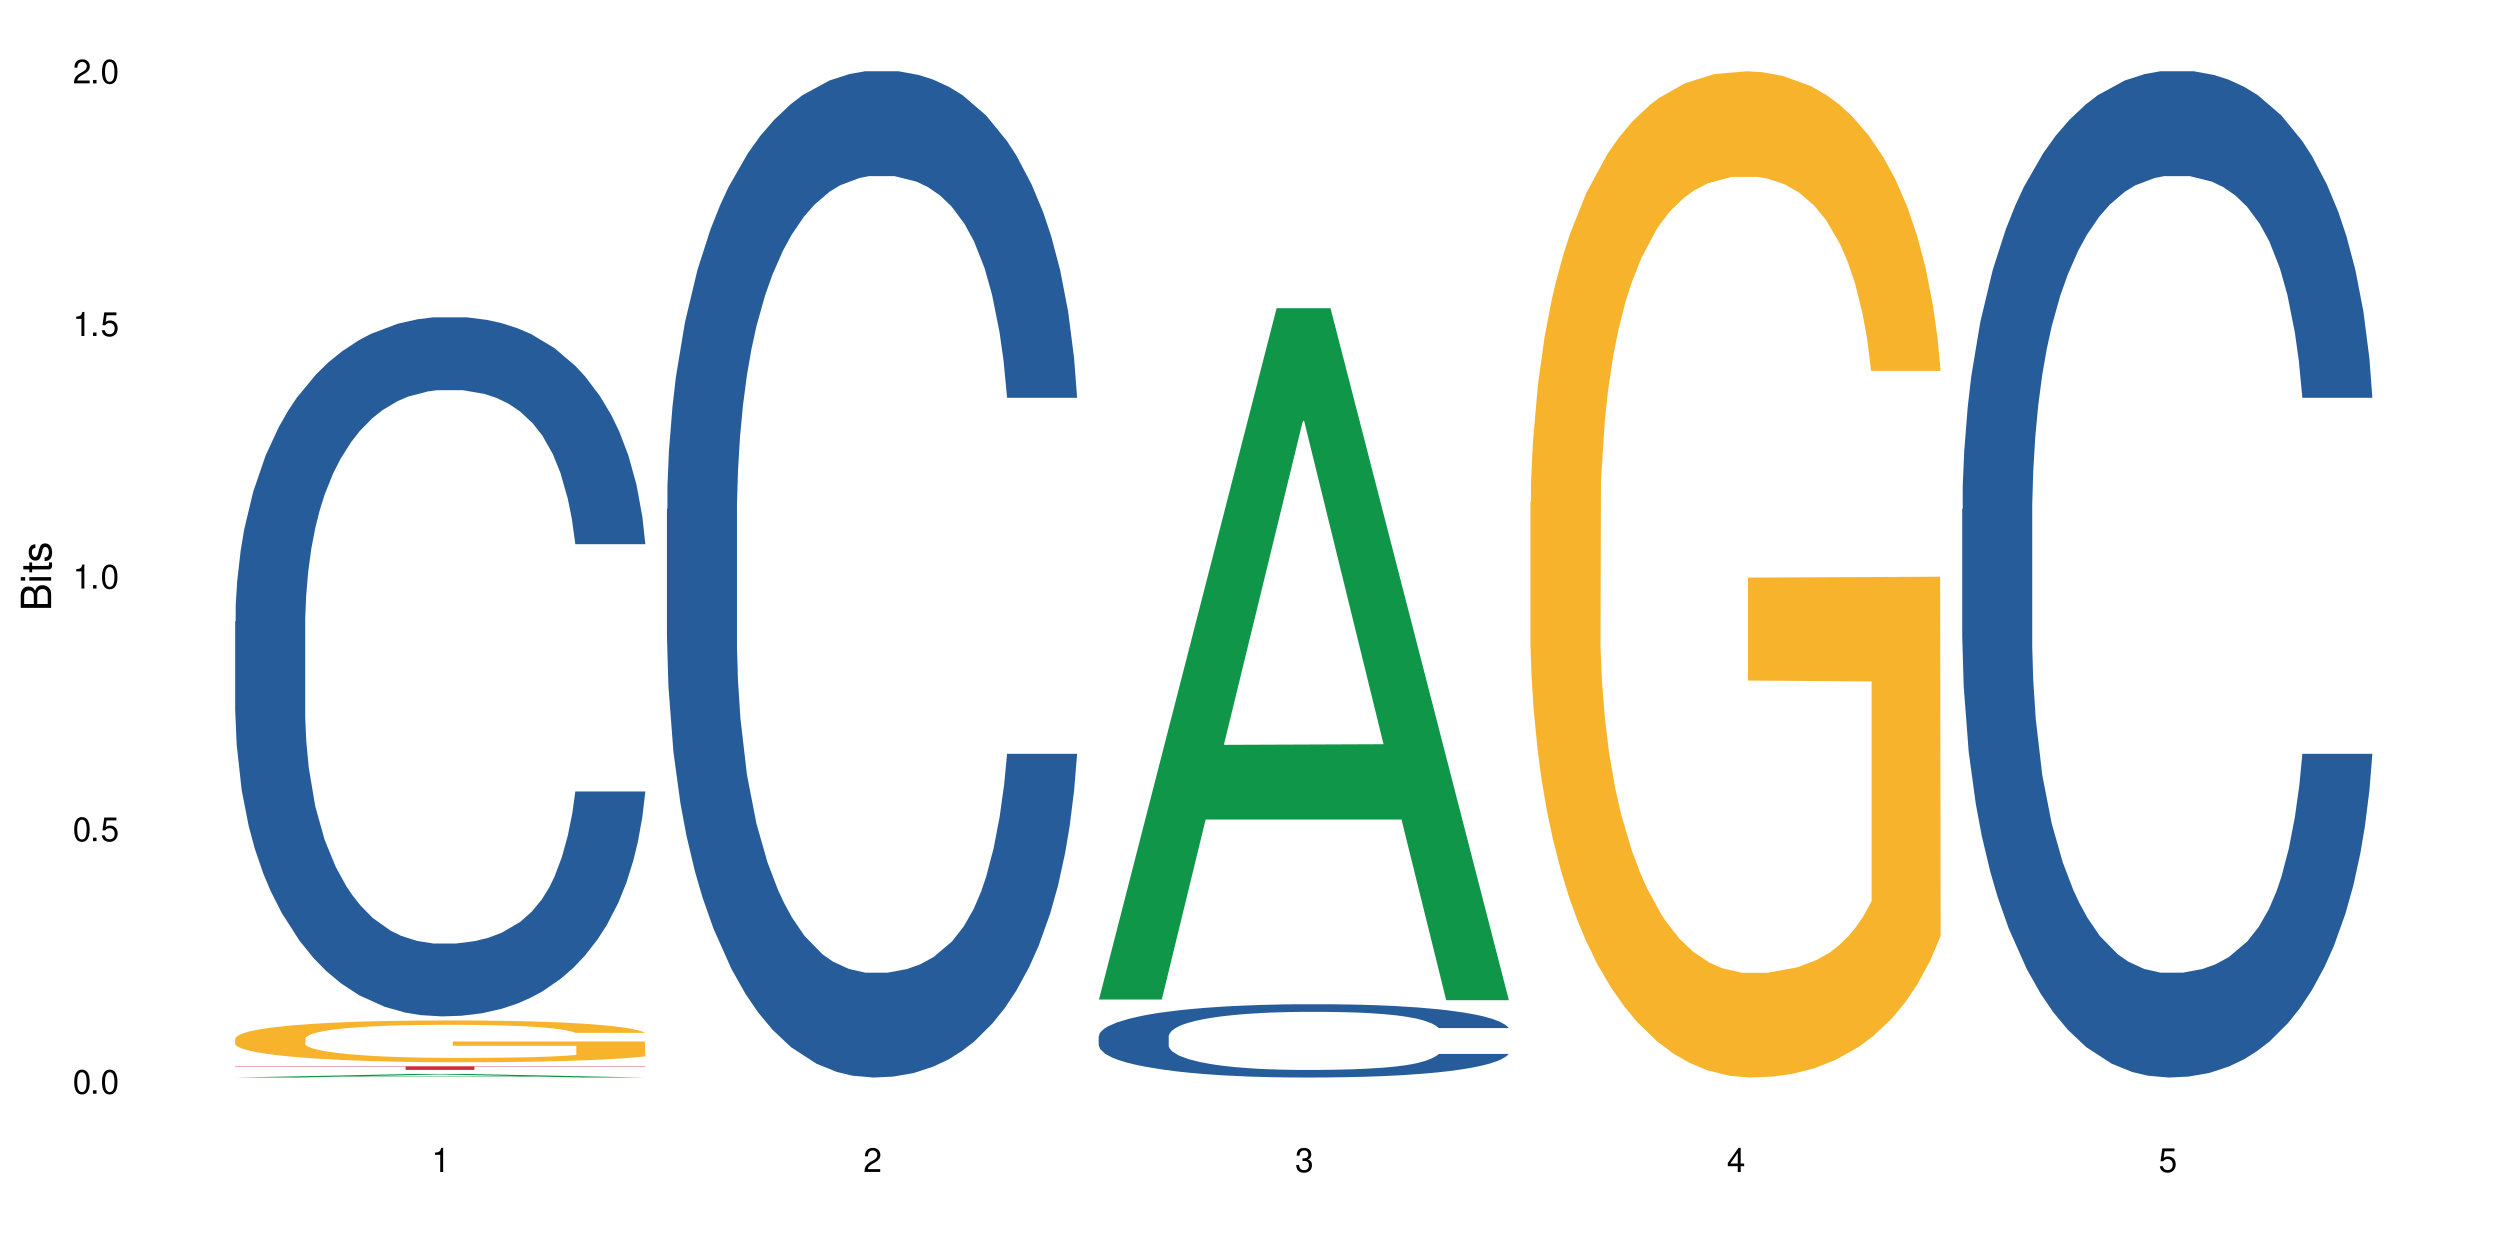 <?xml version="1.0" encoding="UTF-8"?>
<svg xmlns="http://www.w3.org/2000/svg" xmlns:xlink="http://www.w3.org/1999/xlink" width="720" height="360" viewBox="0 0 720 360">
<defs>
<g>
<g id="glyph-0-0">
</g>
<g id="glyph-0-1">
<path d="M 2.641 -6.938 C 2 -6.938 1.422 -6.656 1.078 -6.172 C 0.641 -5.562 0.406 -4.641 0.406 -3.359 C 0.406 -1.016 1.188 0.219 2.641 0.219 C 4.078 0.219 4.859 -1.016 4.859 -3.297 C 4.859 -4.641 4.656 -5.547 4.203 -6.172 C 3.844 -6.656 3.281 -6.938 2.641 -6.938 Z M 2.641 -6.188 C 3.547 -6.188 4 -5.25 4 -3.375 C 4 -1.406 3.562 -0.484 2.625 -0.484 C 1.734 -0.484 1.281 -1.438 1.281 -3.344 C 1.281 -5.25 1.734 -6.188 2.641 -6.188 Z M 2.641 -6.188 "/>
</g>
<g id="glyph-0-2">
<path d="M 1.828 -1 L 0.828 -1 L 0.828 0 L 1.828 0 Z M 1.828 -1 "/>
</g>
<g id="glyph-0-3">
<path d="M 4.562 -6.797 L 1.062 -6.797 L 0.547 -3.094 L 1.328 -3.094 C 1.719 -3.562 2.047 -3.734 2.578 -3.734 C 3.484 -3.734 4.062 -3.109 4.062 -2.094 C 4.062 -1.125 3.484 -0.531 2.578 -0.531 C 1.828 -0.531 1.375 -0.906 1.188 -1.672 L 0.328 -1.672 C 0.453 -1.109 0.547 -0.844 0.75 -0.594 C 1.125 -0.078 1.828 0.219 2.594 0.219 C 3.969 0.219 4.922 -0.781 4.922 -2.219 C 4.922 -3.562 4.031 -4.484 2.719 -4.484 C 2.25 -4.484 1.859 -4.359 1.469 -4.062 L 1.734 -5.969 L 4.562 -5.969 Z M 4.562 -6.797 "/>
</g>
<g id="glyph-0-4">
<path d="M 2.484 -4.938 L 2.484 0 L 3.328 0 L 3.328 -6.938 L 2.766 -6.938 C 2.469 -5.875 2.281 -5.734 0.984 -5.562 L 0.984 -4.938 Z M 2.484 -4.938 "/>
</g>
<g id="glyph-0-5">
<path d="M 4.859 -0.828 L 1.281 -0.828 C 1.359 -1.406 1.672 -1.781 2.5 -2.281 L 3.469 -2.828 C 4.406 -3.344 4.906 -4.062 4.906 -4.906 C 4.906 -5.484 4.672 -6.031 4.266 -6.406 C 3.859 -6.766 3.375 -6.938 2.719 -6.938 C 1.859 -6.938 1.219 -6.625 0.844 -6.031 C 0.609 -5.672 0.5 -5.234 0.484 -4.531 L 1.328 -4.531 C 1.359 -5.016 1.406 -5.281 1.531 -5.516 C 1.75 -5.938 2.188 -6.203 2.703 -6.203 C 3.469 -6.203 4.031 -5.641 4.031 -4.891 C 4.031 -4.344 3.719 -3.859 3.125 -3.516 L 2.234 -3 C 0.812 -2.172 0.406 -1.531 0.328 -0.016 L 4.859 -0.016 Z M 4.859 -0.828 "/>
</g>
<g id="glyph-0-6">
<path d="M 2.125 -3.188 L 2.578 -3.188 C 3.5 -3.188 3.984 -2.766 3.984 -1.922 C 3.984 -1.062 3.469 -0.531 2.594 -0.531 C 1.656 -0.531 1.203 -1 1.156 -2.016 L 0.312 -2.016 C 0.344 -1.453 0.438 -1.094 0.609 -0.781 C 0.953 -0.109 1.625 0.219 2.547 0.219 C 3.953 0.219 4.859 -0.625 4.859 -1.938 C 4.859 -2.828 4.516 -3.297 3.703 -3.594 C 4.344 -3.844 4.656 -4.328 4.656 -5.031 C 4.656 -6.219 3.875 -6.938 2.578 -6.938 C 1.203 -6.938 0.484 -6.172 0.453 -4.703 L 1.297 -4.703 C 1.312 -5.125 1.344 -5.359 1.453 -5.578 C 1.641 -5.969 2.062 -6.203 2.594 -6.203 C 3.344 -6.203 3.797 -5.75 3.797 -5 C 3.797 -4.516 3.609 -4.219 3.25 -4.047 C 3.016 -3.953 2.703 -3.922 2.125 -3.906 Z M 2.125 -3.188 "/>
</g>
<g id="glyph-0-7">
<path d="M 3.141 -1.672 L 3.141 0 L 3.984 0 L 3.984 -1.672 L 4.984 -1.672 L 4.984 -2.438 L 3.984 -2.438 L 3.984 -6.938 L 3.359 -6.938 L 0.266 -2.578 L 0.266 -1.672 Z M 3.141 -2.438 L 1 -2.438 L 3.141 -5.5 Z M 3.141 -2.438 "/>
</g>
<g id="glyph-1-0">
</g>
<g id="glyph-1-1">
<path d="M 0 -0.953 L 0 -4.891 C 0 -5.719 -0.234 -6.344 -0.734 -6.797 C -1.188 -7.234 -1.812 -7.469 -2.5 -7.469 C -3.547 -7.469 -4.188 -7 -4.625 -5.875 C -4.984 -6.688 -5.625 -7.094 -6.531 -7.094 C -7.172 -7.094 -7.734 -6.859 -8.141 -6.391 C -8.562 -5.922 -8.75 -5.344 -8.75 -4.5 L -8.75 -0.953 Z M -4.984 -2.062 L -7.766 -2.062 L -7.766 -4.219 C -7.766 -4.844 -7.688 -5.203 -7.453 -5.5 C -7.219 -5.812 -6.859 -5.969 -6.375 -5.969 C -5.891 -5.969 -5.531 -5.812 -5.297 -5.5 C -5.062 -5.203 -4.984 -4.844 -4.984 -4.219 Z M -0.984 -2.062 L -4 -2.062 L -4 -4.781 C -4 -5.766 -3.438 -6.359 -2.484 -6.359 C -1.547 -6.359 -0.984 -5.766 -0.984 -4.781 Z M -0.984 -2.062 "/>
</g>
<g id="glyph-1-2">
<path d="M -6.281 -1.797 L -6.281 -0.797 L 0 -0.797 L 0 -1.797 Z M -8.75 -1.797 L -8.75 -0.797 L -7.484 -0.797 L -7.484 -1.797 Z M -8.75 -1.797 "/>
</g>
<g id="glyph-1-3">
<path d="M -6.281 -3.047 L -6.281 -2.016 L -8.016 -2.016 L -8.016 -1.016 L -6.281 -1.016 L -6.281 -0.172 L -5.469 -0.172 L -5.469 -1.016 L -0.719 -1.016 C -0.078 -1.016 0.281 -1.453 0.281 -2.234 C 0.281 -2.5 0.25 -2.719 0.188 -3.047 L -0.641 -3.047 C -0.609 -2.906 -0.594 -2.766 -0.594 -2.562 C -0.594 -2.141 -0.719 -2.016 -1.156 -2.016 L -5.469 -2.016 L -5.469 -3.047 Z M -6.281 -3.047 "/>
</g>
<g id="glyph-1-4">
<path d="M -4.531 -5.25 C -5.766 -5.25 -6.469 -4.422 -6.469 -2.969 C -6.469 -1.516 -5.719 -0.562 -4.547 -0.562 C -3.562 -0.562 -3.094 -1.062 -2.734 -2.562 L -2.516 -3.484 C -2.344 -4.188 -2.094 -4.469 -1.641 -4.469 C -1.047 -4.469 -0.641 -3.875 -0.641 -3 C -0.641 -2.453 -0.797 -2 -1.062 -1.75 C -1.25 -1.594 -1.422 -1.531 -1.875 -1.469 L -1.875 -0.406 C -0.422 -0.453 0.281 -1.266 0.281 -2.922 C 0.281 -4.5 -0.5 -5.516 -1.719 -5.516 C -2.656 -5.516 -3.172 -4.984 -3.469 -3.734 L -3.703 -2.766 C -3.891 -1.953 -4.156 -1.609 -4.594 -1.609 C -5.188 -1.609 -5.547 -2.125 -5.547 -2.938 C -5.547 -3.75 -5.203 -4.172 -4.531 -4.203 Z M -4.531 -5.25 "/>
</g>
</g>
</defs>
<rect x="-72" y="-36" width="864" height="432" fill="rgb(100%, 100%, 100%)" fill-opacity="1"/>
<path fill-rule="nonzero" fill="rgb(6.275%, 58.824%, 28.235%)" fill-opacity="1" d="M 67.73 310.332 L 67.855 310.332 L 118.973 309.297 L 134.496 309.297 L 185.859 310.332 L 167.812 310.332 L 154.941 310.062 L 98.523 310.062 L 85.906 310.332 L 67.73 310.332 L 103.953 309.949 L 149.766 309.949 L 126.922 309.465 L 126.418 309.465 L 103.824 309.949 L 103.953 309.949 Z M 67.73 310.332 "/>
<path fill-rule="nonzero" fill="rgb(14.51%, 36.078%, 60%)" fill-opacity="1" d="M 67.73 178.988 L 67.875 178.805 L 67.875 174.391 L 68.309 167.395 L 69.316 158.562 L 70.324 152.488 L 72.918 141.629 L 76.52 131.141 L 80.266 123.043 L 83 118.258 L 85.449 114.578 L 91.07 107.77 L 94.672 104.273 L 98.559 101.145 L 103.312 98.016 L 106.77 96.176 L 114.551 93.23 L 120.312 91.941 L 124.777 91.391 L 134.43 91.391 L 140.191 92.125 L 144.371 93.047 L 148.98 94.52 L 152.871 96.176 L 159.641 100.223 L 165.691 105.375 L 168.43 108.32 L 172.75 114.027 L 176.062 119.547 L 178.367 124.332 L 180.961 131.141 L 183.266 139.422 L 184.996 148.809 L 185.859 156.723 L 165.691 156.723 L 164.684 149.359 L 163.531 143.656 L 161.371 136.109 L 159.211 130.773 L 156.184 125.438 L 153.445 121.938 L 149.699 118.441 L 146.387 116.234 L 142.93 114.578 L 139.617 113.473 L 133.277 112.371 L 125.93 112.371 L 123.195 112.738 L 117.574 114.211 L 114.551 115.496 L 110.23 118.074 L 107.203 120.465 L 103.602 124.148 L 101.152 127.277 L 98.129 132.062 L 95.965 136.293 L 93.52 142.367 L 92.078 146.969 L 90.781 152.121 L 89.629 158.195 L 88.766 164.637 L 88.188 171.445 L 87.898 178.07 L 87.898 206.594 L 88.188 213.219 L 88.906 220.949 L 90.781 232.176 L 93.52 241.93 L 96.688 249.66 L 99.711 255.18 L 101.441 257.758 L 103.746 260.703 L 107.348 264.383 L 112.535 268.062 L 115.559 269.535 L 120.168 271.008 L 124.922 271.742 L 131.262 271.742 L 136.879 271.008 L 140.625 270.086 L 144.516 268.617 L 149.844 265.488 L 153.16 262.543 L 156.039 259.047 L 158.199 255.547 L 159.641 252.605 L 161.801 246.898 L 163.531 240.641 L 164.828 234.199 L 165.691 227.945 L 185.859 227.945 L 184.996 235.305 L 183.699 242.48 L 182.402 247.82 L 180.387 254.262 L 178.082 259.965 L 174.77 266.406 L 172.031 270.641 L 168.43 275.242 L 165.117 278.738 L 161.516 281.867 L 156.184 285.547 L 152.727 287.387 L 148.98 289.043 L 144.516 290.516 L 138.898 291.805 L 132.848 292.539 L 127.227 292.723 L 121.176 292.355 L 116.711 291.621 L 110.805 289.965 L 103.457 286.652 L 98.129 283.152 L 93.949 279.656 L 90.348 275.977 L 86.316 271.008 L 81.129 262.91 L 77.961 256.652 L 75.797 251.5 L 73.348 244.324 L 71.621 237.883 L 69.605 227.574 L 68.164 214.508 L 67.73 204.387 Z M 67.73 178.988 "/>
<path fill-rule="nonzero" fill="rgb(96.863%, 70.196%, 16.863%)" fill-opacity="1" d="M 67.73 299.047 L 67.875 299.035 L 67.875 298.816 L 68.453 298.32 L 69.891 297.637 L 71.766 297.078 L 73.781 296.637 L 75.078 296.406 L 77.238 296.078 L 79.113 295.836 L 83.867 295.34 L 89.918 294.879 L 93.23 294.68 L 96.977 294.492 L 102.305 294.285 L 104.754 294.207 L 112.246 294.031 L 120.746 293.922 L 130.109 293.887 L 134.43 293.898 L 140.336 293.941 L 148.406 294.062 L 153.016 294.172 L 156.617 294.285 L 160.363 294.426 L 164.973 294.648 L 169.293 294.91 L 172.75 295.176 L 176.207 295.504 L 179.09 295.855 L 181.539 296.242 L 183.699 296.703 L 184.996 297.09 L 185.859 297.473 L 165.836 297.473 L 164.684 297.09 L 163.387 296.793 L 161.227 296.43 L 159.066 296.164 L 156.902 295.957 L 152.871 295.668 L 149.414 295.492 L 145.09 295.34 L 140.914 295.242 L 136.16 295.176 L 133.277 295.152 L 125.645 295.152 L 118.727 295.23 L 114.695 295.316 L 111.812 295.406 L 107.781 295.57 L 105.332 295.703 L 103.891 295.789 L 99.566 296.133 L 96.688 296.438 L 95.102 296.648 L 93.086 296.977 L 91.645 297.273 L 90.059 297.715 L 89.195 298.043 L 88.043 298.793 L 87.898 300.773 L 88.332 301.191 L 89.195 301.641 L 90.348 302.035 L 92.078 302.453 L 93.805 302.773 L 96.832 303.203 L 99.426 303.488 L 101.441 303.676 L 105.332 303.973 L 106.914 304.07 L 110.66 304.27 L 114.551 304.422 L 119.305 304.555 L 122.906 304.621 L 128.668 304.676 L 136.016 304.676 L 144.66 304.609 L 150.133 304.523 L 153.879 304.434 L 156.328 304.359 L 159.352 304.238 L 161.516 304.125 L 163.531 304.004 L 165.98 303.82 L 165.98 301.191 L 130.398 301.18 L 130.398 299.949 L 185.715 299.938 L 185.859 304.238 L 182.836 304.535 L 179.09 304.82 L 175.488 305.039 L 171.742 305.227 L 166.414 305.434 L 162.09 305.566 L 155.465 305.723 L 149.414 305.82 L 143.074 305.887 L 137.457 305.918 L 130.828 305.93 L 124.922 305.91 L 118.586 305.844 L 113.543 305.754 L 108.934 305.645 L 104.32 305.5 L 98.559 305.27 L 94.812 305.082 L 90.926 304.852 L 87.035 304.578 L 83.578 304.281 L 81.273 304.051 L 78.969 303.785 L 76.52 303.457 L 74.215 303.082 L 72.484 302.742 L 70.898 302.355 L 69.746 301.992 L 68.594 301.5 L 68.02 301.102 L 67.73 300.762 Z M 67.73 299.047 "/>
<path fill-rule="nonzero" fill="rgb(83.922%, 15.686%, 22.353%)" fill-opacity="1" d="M 67.73 307.094 L 185.859 307.094 L 185.859 307.207 L 136.629 307.207 L 136.629 308.133 L 116.82 308.133 L 116.82 307.207 L 67.73 307.207 Z M 67.73 307.094 "/>
<path fill-rule="nonzero" fill="rgb(14.51%, 36.078%, 60%)" fill-opacity="1" d="M 192.078 146.621 L 192.223 146.355 L 192.223 140 L 192.652 129.934 L 193.664 117.215 L 194.672 108.477 L 197.266 92.844 L 200.863 77.746 L 204.609 66.09 L 207.348 59.203 L 209.797 53.902 L 215.414 44.102 L 219.016 39.07 L 222.906 34.566 L 227.66 30.062 L 231.117 27.414 L 238.898 23.176 L 244.66 21.32 L 249.125 20.527 L 258.777 20.527 L 264.539 21.586 L 268.719 22.91 L 273.328 25.031 L 277.219 27.414 L 283.988 33.242 L 290.039 40.66 L 292.777 44.898 L 297.098 53.109 L 300.41 61.055 L 302.715 67.945 L 305.309 77.746 L 307.613 89.668 L 309.344 103.176 L 310.207 114.566 L 290.039 114.566 L 289.031 103.973 L 287.879 95.758 L 285.715 84.898 L 283.555 77.215 L 280.531 69.535 L 277.793 64.5 L 274.047 59.469 L 270.734 56.289 L 267.277 53.902 L 263.965 52.316 L 257.625 50.727 L 250.277 50.727 L 247.539 51.254 L 241.922 53.375 L 238.898 55.23 L 234.574 58.938 L 231.551 62.383 L 227.949 67.68 L 225.5 72.184 L 222.473 79.07 L 220.312 85.164 L 217.863 93.906 L 216.422 100.527 L 215.129 107.945 L 213.977 116.688 L 213.109 125.957 L 212.535 135.762 L 212.246 145.297 L 212.246 186.355 L 212.535 195.895 L 213.254 207.02 L 215.129 223.18 L 217.863 237.219 L 221.035 248.344 L 224.059 256.293 L 225.789 260 L 228.094 264.238 L 231.695 269.535 L 236.879 274.836 L 239.906 276.953 L 244.516 279.074 L 249.27 280.133 L 255.609 280.133 L 261.227 279.074 L 264.973 277.75 L 268.863 275.629 L 274.191 271.125 L 277.504 266.887 L 280.387 261.855 L 282.547 256.82 L 283.988 252.582 L 286.148 244.371 L 287.879 235.363 L 289.176 226.094 L 290.039 217.086 L 310.207 217.086 L 309.344 227.684 L 308.047 238.012 L 306.75 245.695 L 304.734 254.969 L 302.426 263.18 L 299.113 272.449 L 296.379 278.543 L 292.777 285.168 L 289.461 290.199 L 285.859 294.703 L 280.531 300 L 277.074 302.648 L 273.328 305.035 L 268.863 307.152 L 263.242 309.008 L 257.191 310.066 L 251.574 310.332 L 245.523 309.801 L 241.059 308.742 L 235.152 306.359 L 227.805 301.59 L 222.473 296.559 L 218.297 291.523 L 214.695 286.227 L 210.66 279.074 L 205.477 267.418 L 202.305 258.41 L 200.145 250.992 L 197.695 240.664 L 195.969 231.391 L 193.949 216.555 L 192.508 197.746 L 192.078 183.18 Z M 192.078 146.621 "/>
<path fill-rule="nonzero" fill="rgb(6.275%, 58.824%, 28.235%)" fill-opacity="1" d="M 316.426 287.871 L 316.551 287.684 L 367.664 88.758 L 383.188 88.758 L 434.555 288.059 L 416.508 288.059 L 403.633 236.035 L 347.219 236.035 L 334.598 287.871 L 316.426 287.871 L 352.645 214.516 L 398.457 214.328 L 375.613 121.32 L 375.363 121.133 L 375.109 121.695 L 352.52 214.328 L 352.645 214.516 Z M 316.426 287.871 "/>
<path fill-rule="nonzero" fill="rgb(14.51%, 36.078%, 60%)" fill-opacity="1" d="M 316.426 298.406 L 316.566 298.387 L 316.566 297.926 L 317 297.191 L 318.008 296.266 L 319.016 295.629 L 321.609 294.492 L 325.211 293.391 L 328.957 292.543 L 331.695 292.039 L 334.145 291.652 L 339.762 290.941 L 343.363 290.574 L 347.254 290.246 L 352.008 289.918 L 355.465 289.723 L 363.242 289.414 L 369.008 289.281 L 373.473 289.223 L 383.125 289.223 L 388.887 289.301 L 393.062 289.395 L 397.676 289.551 L 401.562 289.723 L 408.336 290.148 L 414.387 290.688 L 417.121 290.996 L 421.445 291.598 L 424.758 292.176 L 427.062 292.676 L 429.656 293.391 L 431.961 294.258 L 433.688 295.242 L 434.555 296.074 L 414.387 296.074 L 413.375 295.301 L 412.223 294.703 L 410.062 293.91 L 407.902 293.352 L 404.879 292.793 L 402.141 292.426 L 398.395 292.059 L 395.082 291.828 L 391.625 291.652 L 388.309 291.539 L 381.973 291.422 L 374.625 291.422 L 371.887 291.461 L 366.27 291.613 L 363.242 291.75 L 358.922 292.02 L 355.898 292.27 L 352.297 292.656 L 349.848 292.984 L 346.82 293.488 L 344.66 293.93 L 342.211 294.566 L 340.77 295.051 L 339.473 295.59 L 338.32 296.227 L 337.457 296.902 L 336.879 297.617 L 336.594 298.312 L 336.594 301.301 L 336.879 301.996 L 337.602 302.809 L 339.473 303.984 L 342.211 305.008 L 345.379 305.816 L 348.406 306.395 L 350.133 306.668 L 352.438 306.977 L 356.039 307.359 L 361.227 307.746 L 364.254 307.902 L 368.863 308.055 L 373.617 308.133 L 379.953 308.133 L 385.574 308.055 L 389.32 307.961 L 393.207 307.805 L 398.539 307.477 L 401.852 307.168 L 404.734 306.801 L 406.895 306.434 L 408.336 306.125 L 410.496 305.527 L 412.223 304.871 L 413.52 304.195 L 414.387 303.539 L 434.555 303.539 L 433.688 304.312 L 432.391 305.066 L 431.098 305.625 L 429.078 306.301 L 426.773 306.898 L 423.461 307.574 L 420.723 308.016 L 417.121 308.5 L 413.809 308.867 L 410.207 309.195 L 404.879 309.578 L 401.418 309.773 L 397.676 309.945 L 393.207 310.102 L 387.59 310.234 L 381.539 310.312 L 375.922 310.332 L 369.871 310.293 L 365.406 310.215 L 359.5 310.043 L 352.152 309.695 L 346.82 309.328 L 342.645 308.961 L 339.043 308.578 L 335.008 308.055 L 329.82 307.207 L 326.652 306.551 L 324.492 306.012 L 322.043 305.258 L 320.312 304.582 L 318.297 303.5 L 316.855 302.133 L 316.426 301.07 Z M 316.426 298.406 "/>
<path fill-rule="nonzero" fill="rgb(96.863%, 70.196%, 16.863%)" fill-opacity="1" d="M 440.77 144.652 L 440.914 144.387 L 440.914 139.094 L 441.492 127.184 L 442.934 110.777 L 444.805 97.277 L 446.82 86.691 L 448.117 81.133 L 450.277 73.195 L 452.152 67.371 L 456.906 55.461 L 462.957 44.348 L 466.27 39.582 L 470.016 35.082 L 475.344 30.055 L 477.793 28.203 L 485.285 23.965 L 493.785 21.32 L 503.148 20.527 L 507.469 20.789 L 513.379 21.848 L 521.445 24.762 L 526.055 27.406 L 529.656 30.055 L 533.402 33.496 L 538.012 38.789 L 542.332 45.141 L 545.789 51.492 L 549.246 59.43 L 552.129 67.902 L 554.578 77.164 L 556.738 88.281 L 558.035 97.543 L 558.898 106.805 L 538.875 106.805 L 537.723 97.543 L 536.426 90.398 L 534.266 81.664 L 532.105 75.312 L 529.945 70.281 L 525.91 63.402 L 522.453 59.168 L 518.133 55.461 L 513.953 53.078 L 509.199 51.492 L 506.316 50.961 L 498.684 50.961 L 491.77 52.816 L 487.734 54.934 L 484.852 57.051 L 480.82 61.02 L 478.371 64.195 L 476.93 66.312 L 472.609 74.516 L 469.727 81.93 L 468.141 86.957 L 466.125 94.898 L 464.684 102.043 L 463.102 112.629 L 462.234 120.57 L 461.082 138.566 L 460.938 186.207 L 461.371 196.262 L 462.234 207.113 L 463.387 216.641 L 465.117 226.699 L 466.844 234.375 L 469.871 244.695 L 472.465 251.578 L 474.48 256.078 L 478.371 263.223 L 479.957 265.605 L 483.699 270.367 L 487.59 274.074 L 492.344 277.25 L 495.945 278.836 L 501.707 280.16 L 509.055 280.16 L 517.699 278.574 L 523.172 276.457 L 526.918 274.34 L 529.367 272.484 L 532.395 269.574 L 534.555 266.926 L 536.57 264.016 L 539.02 259.516 L 539.02 196.262 L 503.438 195.996 L 503.438 166.355 L 558.758 166.09 L 558.898 269.574 L 555.875 276.719 L 552.129 283.602 L 548.527 288.895 L 544.781 293.395 L 539.453 298.422 L 535.129 301.598 L 528.504 305.305 L 522.453 307.688 L 516.113 309.273 L 510.496 310.066 L 503.867 310.332 L 497.961 309.805 L 491.625 308.215 L 486.582 306.098 L 481.973 303.453 L 477.363 300.012 L 471.602 294.453 L 467.855 289.953 L 463.965 284.395 L 460.074 277.777 L 456.617 270.633 L 454.312 265.074 L 452.008 258.723 L 449.559 250.781 L 447.254 241.785 L 445.523 233.578 L 443.941 224.316 L 442.789 215.582 L 441.637 203.672 L 441.059 194.145 L 440.77 185.941 Z M 440.77 144.652 "/>
<path fill-rule="nonzero" fill="rgb(14.51%, 36.078%, 60%)" fill-opacity="1" d="M 565.117 146.621 L 565.262 146.355 L 565.262 140 L 565.695 129.934 L 566.703 117.215 L 567.711 108.477 L 570.305 92.844 L 573.906 77.746 L 577.652 66.09 L 580.387 59.203 L 582.836 53.902 L 588.457 44.102 L 592.055 39.07 L 595.945 34.566 L 600.699 30.062 L 604.156 27.414 L 611.938 23.176 L 617.699 21.32 L 622.164 20.527 L 631.816 20.527 L 637.578 21.586 L 641.758 22.91 L 646.367 25.031 L 650.258 27.414 L 657.027 33.242 L 663.078 40.66 L 665.816 44.898 L 670.137 53.109 L 673.449 61.055 L 675.754 67.945 L 678.348 77.746 L 680.652 89.668 L 682.383 103.176 L 683.246 114.566 L 663.078 114.566 L 662.07 103.973 L 660.918 95.758 L 658.758 84.898 L 656.594 77.215 L 653.57 69.535 L 650.832 64.5 L 647.086 59.469 L 643.773 56.289 L 640.316 53.902 L 637.004 52.316 L 630.664 50.727 L 623.316 50.727 L 620.582 51.254 L 614.961 53.375 L 611.938 55.23 L 607.613 58.938 L 604.59 62.383 L 600.988 67.68 L 598.539 72.184 L 595.516 79.07 L 593.352 85.164 L 590.902 93.906 L 589.465 100.527 L 588.168 107.945 L 587.016 116.688 L 586.148 125.957 L 585.574 135.762 L 585.285 145.297 L 585.285 186.355 L 585.574 195.895 L 586.293 207.02 L 588.168 223.18 L 590.902 237.219 L 594.074 248.344 L 597.098 256.293 L 598.828 260 L 601.133 264.238 L 604.734 269.535 L 609.922 274.836 L 612.945 276.953 L 617.555 279.074 L 622.309 280.133 L 628.648 280.133 L 634.266 279.074 L 638.012 277.75 L 641.902 275.629 L 647.23 271.125 L 650.547 266.887 L 653.426 261.855 L 655.586 256.82 L 657.027 252.582 L 659.188 244.371 L 660.918 235.363 L 662.215 226.094 L 663.078 217.086 L 683.246 217.086 L 682.383 227.684 L 681.086 238.012 L 679.789 245.695 L 677.773 254.969 L 675.469 263.18 L 672.152 272.449 L 669.418 278.543 L 665.816 285.168 L 662.504 290.199 L 658.902 294.703 L 653.57 300 L 650.113 302.648 L 646.367 305.035 L 641.902 307.152 L 636.281 309.008 L 630.234 310.066 L 624.613 310.332 L 618.562 309.801 L 614.098 308.742 L 608.191 306.359 L 600.844 301.59 L 595.516 296.559 L 591.336 291.523 L 587.734 286.227 L 583.699 279.074 L 578.516 267.418 L 575.344 258.41 L 573.184 250.992 L 570.734 240.664 L 569.008 231.391 L 566.988 216.555 L 565.551 197.746 L 565.117 183.18 Z M 565.117 146.621 "/>
<g fill="rgb(0%, 0%, 0%)" fill-opacity="1">
<use xlink:href="#glyph-0-1" x="20.965" y="314.993"/>
<use xlink:href="#glyph-0-2" x="25.965" y="314.993"/>
<use xlink:href="#glyph-0-1" x="28.965" y="314.993"/>
</g>
<g fill="rgb(0%, 0%, 0%)" fill-opacity="1">
<use xlink:href="#glyph-0-1" x="20.965" y="242.251"/>
<use xlink:href="#glyph-0-2" x="25.965" y="242.251"/>
<use xlink:href="#glyph-0-3" x="28.965" y="242.251"/>
</g>
<g fill="rgb(0%, 0%, 0%)" fill-opacity="1">
<use xlink:href="#glyph-0-4" x="20.965" y="169.509"/>
<use xlink:href="#glyph-0-2" x="25.965" y="169.509"/>
<use xlink:href="#glyph-0-1" x="28.965" y="169.509"/>
</g>
<g fill="rgb(0%, 0%, 0%)" fill-opacity="1">
<use xlink:href="#glyph-0-4" x="20.965" y="96.767"/>
<use xlink:href="#glyph-0-2" x="25.965" y="96.767"/>
<use xlink:href="#glyph-0-3" x="28.965" y="96.767"/>
</g>
<g fill="rgb(0%, 0%, 0%)" fill-opacity="1">
<use xlink:href="#glyph-0-5" x="20.965" y="24.024"/>
<use xlink:href="#glyph-0-2" x="25.965" y="24.024"/>
<use xlink:href="#glyph-0-1" x="28.965" y="24.024"/>
</g>
<g fill="rgb(0%, 0%, 0%)" fill-opacity="1">
<use xlink:href="#glyph-0-4" x="124.297" y="337.532"/>
</g>
<g fill="rgb(0%, 0%, 0%)" fill-opacity="1">
<use xlink:href="#glyph-0-5" x="248.641" y="337.532"/>
</g>
<g fill="rgb(0%, 0%, 0%)" fill-opacity="1">
<use xlink:href="#glyph-0-6" x="372.988" y="337.532"/>
</g>
<g fill="rgb(0%, 0%, 0%)" fill-opacity="1">
<use xlink:href="#glyph-0-7" x="497.336" y="337.532"/>
</g>
<g fill="rgb(0%, 0%, 0%)" fill-opacity="1">
<use xlink:href="#glyph-0-3" x="621.684" y="337.532"/>
</g>
<g fill="rgb(0%, 0%, 0%)" fill-opacity="1">
<use xlink:href="#glyph-1-1" x="14.725" y="176.012"/>
<use xlink:href="#glyph-1-2" x="14.725" y="168.012"/>
<use xlink:href="#glyph-1-3" x="14.725" y="165.012"/>
<use xlink:href="#glyph-1-4" x="14.725" y="162.012"/>
</g>
</svg>
